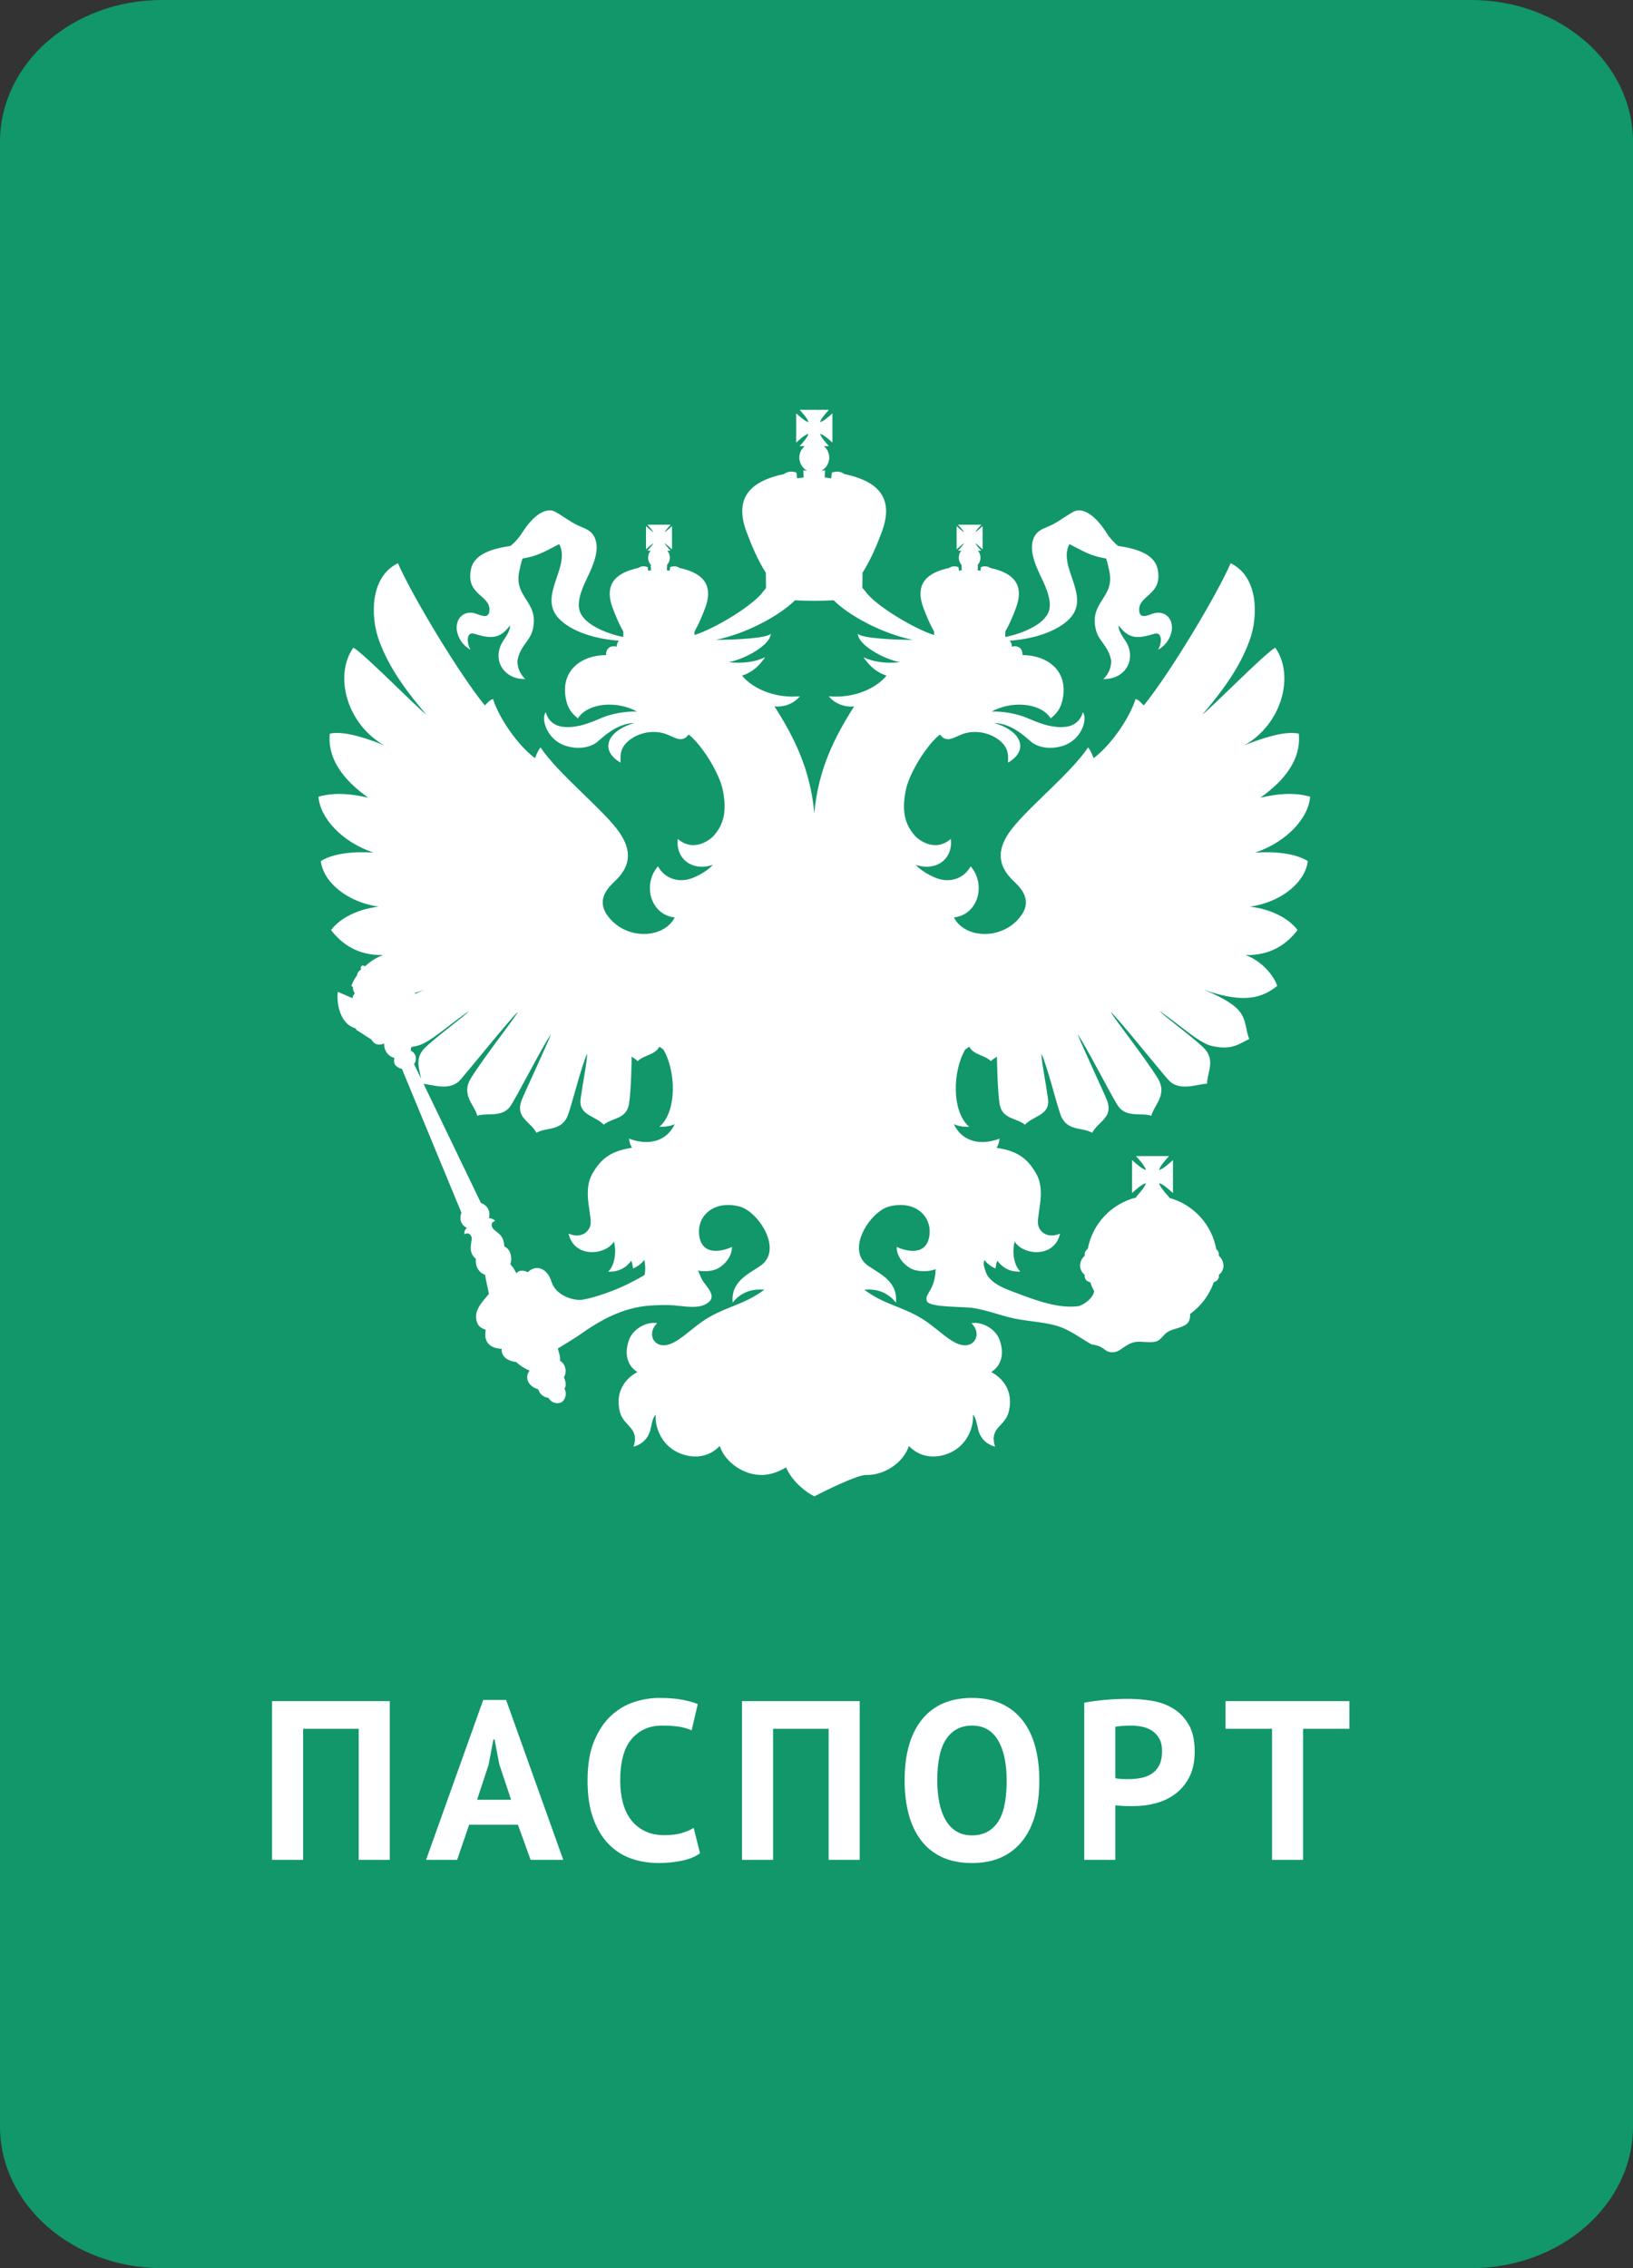 <svg width="72px" height="100px" viewBox="0 0 72 100" version="1.1" xmlns="http://www.w3.org/2000/svg" xmlns:xlink="http://www.w3.org/1999/xlink"><rect x="0" y="0" width="72" height="100" fill="#333333" stroke="none"/><title>pass</title><desc>Created with Sketch.</desc><g id="Zaymer-Home-Page" stroke="none" stroke-width="1" fill="none" fill-rule="evenodd"><g id="1140---Как-получить-займ" transform="translate(-793, -419)"><g id="Шаги" transform="translate(389, 419)"><g id="2" transform="translate(390, 0)"><g id="pass" transform="translate(14, 0)"><path d="M64.865,100 L7.138,100 C3.194,100 0,97.203 0,93.75 L0,6.25 C0,2.797 3.194,0 7.138,0 L64.862,0 C68.806,0 72,2.797 72,6.25 L72,93.75 C72.004,97.203 68.806,100 64.865,100 Z" id="Shape" fill="#119769" fill-rule="nonzero"/><path d="M15.815,76.22 L13.365,76.22 L13.365,82 L11.995,82 L11.995,75 L17.185,75 L17.185,82 L15.815,82 L15.815,76.22 Z M22.835,80.45 L20.685,80.45 L20.155,82 L18.785,82 L21.305,74.95 L22.315,74.95 L24.835,82 L23.395,82 L22.835,80.45 Z M21.035,79.35 L22.535,79.35 L22.015,77.79 L21.805,76.69 L21.755,76.69 L21.545,77.8 L21.035,79.35 Z M30.865,81.71 C30.652,81.863 30.38,81.973 30.05,82.04 C29.72,82.107 29.382,82.14 29.035,82.14 C28.615,82.14 28.217,82.075 27.84,81.945 C27.463,81.815 27.132,81.605 26.845,81.315 C26.558,81.025 26.33,80.648 26.16,80.185 C25.99,79.722 25.905,79.16 25.905,78.5 C25.905,77.813 26,77.238 26.19,76.775 C26.38,76.312 26.627,75.938 26.93,75.655 C27.233,75.372 27.572,75.168 27.945,75.045 C28.318,74.922 28.692,74.86 29.065,74.86 C29.465,74.86 29.803,74.887 30.08,74.94 C30.357,74.993 30.585,75.057 30.765,75.13 L30.495,76.29 C30.342,76.217 30.16,76.163 29.95,76.13 C29.74,76.097 29.485,76.08 29.185,76.08 C28.632,76.08 28.187,76.277 27.85,76.67 C27.513,77.063 27.345,77.673 27.345,78.5 C27.345,78.86 27.385,79.188 27.465,79.485 C27.545,79.782 27.667,80.035 27.83,80.245 C27.993,80.455 28.197,80.618 28.44,80.735 C28.683,80.852 28.965,80.91 29.285,80.91 C29.585,80.91 29.838,80.88 30.045,80.82 C30.252,80.76 30.432,80.683 30.585,80.59 L30.865,81.71 Z M36.535,76.22 L34.085,76.22 L34.085,82 L32.715,82 L32.715,75 L37.905,75 L37.905,82 L36.535,82 L36.535,76.22 Z M39.885,78.5 C39.885,77.333 40.142,76.435 40.655,75.805 C41.168,75.175 41.902,74.86 42.855,74.86 C43.355,74.86 43.792,74.947 44.165,75.12 C44.538,75.293 44.848,75.54 45.095,75.86 C45.342,76.18 45.525,76.563 45.645,77.01 C45.765,77.457 45.825,77.953 45.825,78.5 C45.825,79.667 45.567,80.565 45.05,81.195 C44.533,81.825 43.802,82.14 42.855,82.14 C42.348,82.14 41.908,82.053 41.535,81.88 C41.162,81.707 40.853,81.46 40.61,81.14 C40.367,80.82 40.185,80.437 40.065,79.99 C39.945,79.543 39.885,79.047 39.885,78.5 Z M41.325,78.5 C41.325,78.853 41.355,79.178 41.415,79.475 C41.475,79.772 41.567,80.027 41.69,80.24 C41.813,80.453 41.972,80.62 42.165,80.74 C42.358,80.86 42.588,80.92 42.855,80.92 C43.342,80.92 43.718,80.73 43.985,80.35 C44.252,79.97 44.385,79.353 44.385,78.5 C44.385,78.16 44.357,77.843 44.3,77.55 C44.243,77.257 44.155,77 44.035,76.78 C43.915,76.56 43.758,76.388 43.565,76.265 C43.372,76.142 43.135,76.08 42.855,76.08 C42.368,76.08 41.992,76.275 41.725,76.665 C41.458,77.055 41.325,77.667 41.325,78.5 Z M47.805,75.07 C48.085,75.017 48.393,74.975 48.73,74.945 C49.067,74.915 49.402,74.9 49.735,74.9 C50.082,74.9 50.43,74.928 50.78,74.985 C51.13,75.042 51.445,75.155 51.725,75.325 C52.005,75.495 52.233,75.732 52.41,76.035 C52.587,76.338 52.675,76.733 52.675,77.22 C52.675,77.66 52.598,78.032 52.445,78.335 C52.292,78.638 52.088,78.887 51.835,79.08 C51.582,79.273 51.293,79.413 50.97,79.5 C50.647,79.587 50.312,79.63 49.965,79.63 L49.805,79.63 C49.732,79.63 49.655,79.628 49.575,79.625 C49.495,79.622 49.417,79.617 49.34,79.61 C49.263,79.603 49.208,79.597 49.175,79.59 L49.175,82 L47.805,82 L47.805,75.07 Z M49.845,76.08 C49.712,76.08 49.585,76.085 49.465,76.095 C49.345,76.105 49.248,76.117 49.175,76.13 L49.175,78.4 C49.202,78.407 49.242,78.413 49.295,78.42 C49.348,78.427 49.405,78.432 49.465,78.435 C49.525,78.438 49.583,78.44 49.64,78.44 L49.765,78.44 C49.945,78.44 50.123,78.423 50.3,78.39 C50.477,78.357 50.635,78.295 50.775,78.205 C50.915,78.115 51.027,77.99 51.11,77.83 C51.193,77.67 51.235,77.46 51.235,77.2 C51.235,76.98 51.195,76.798 51.115,76.655 C51.035,76.512 50.93,76.397 50.8,76.31 C50.67,76.223 50.522,76.163 50.355,76.13 C50.188,76.097 50.018,76.08 49.845,76.08 Z M59.495,76.22 L57.455,76.22 L57.455,82 L56.085,82 L56.085,76.22 L54.035,76.22 L54.035,75 L59.495,75 L59.495,76.22 Z" id="ПАСПОРТ" fill="#FFFFFF"/><g id="0010-" transform="translate(14, 18)" fill="#FFFFFF"><path d="M30.326,10.084 C30.365,10.077 30.401,10.07 30.433,10.063 C31.051,9.925 32.063,9.541 32.251,8.928 C32.401,8.435 32.039,7.733 31.895,7.429 C31.654,6.916 31.262,6.079 31.688,5.536 C31.852,5.327 32.143,5.26 32.395,5.132 C32.739,4.956 32.935,4.782 33.336,4.56 C33.673,4.375 34.235,4.605 34.816,5.536 C34.944,5.74 35.178,5.98 35.298,6.07 C36.282,6.211 36.924,6.502 37.044,7.104 C37.275,8.26 36.171,8.221 36.228,8.932 C36.262,9.351 36.696,9.078 36.914,9.03 C37.289,8.947 37.666,9.171 37.674,9.672 C37.677,9.891 37.546,10.375 37.064,10.645 C37.255,10.294 37.225,9.843 36.901,9.941 C36.187,10.156 35.78,10.204 35.32,9.57 C35.308,9.903 35.626,10.191 35.74,10.475 C36.031,11.201 35.559,11.95 34.646,11.94 C35.048,11.559 34.995,11.084 34.984,11.084 C34.852,10.446 34.435,10.279 34.311,9.739 C34.034,8.528 35.147,8.352 34.917,7.217 C34.887,7.07 34.827,6.763 34.763,6.622 C34.037,6.51 33.653,6.238 33.151,5.989 C32.619,6.988 34.115,8.272 33.168,9.268 C32.639,9.824 31.626,10.16 30.578,10.243 C30.554,10.245 30.53,10.247 30.505,10.249 C30.578,10.3 30.616,10.398 30.612,10.513 C30.884,10.435 31.094,10.586 31.083,10.882 C32.133,10.882 33.083,11.529 32.865,12.765 C32.783,13.237 32.599,13.445 32.328,13.673 C31.867,12.953 30.552,12.901 29.72,13.375 C30.181,13.345 30.853,13.47 31.251,13.64 C31.739,13.847 32.354,14.121 33,14.043 C33.414,13.993 33.663,13.716 33.74,13.405 C33.944,13.606 33.773,14.469 33.034,14.817 C32.647,14.999 31.98,15.068 31.52,14.749 C31.352,14.633 30.673,13.887 29.83,13.877 C31.044,14.218 31.385,15.081 30.444,15.624 C30.452,15.301 30.506,14.898 29.89,14.519 C29.565,14.319 29.027,14.178 28.494,14.346 C28.322,14.4 28.057,14.55 27.889,14.581 C27.633,14.629 27.507,14.473 27.447,14.382 C26.898,14.801 26.098,16.048 25.938,16.834 C25.756,17.734 25.877,18.328 26.342,18.852 C26.482,19.01 27.212,19.604 27.923,18.986 C28.026,19.896 27.255,20.429 26.376,20.129 C26.545,20.32 26.851,20.536 27.25,20.701 C27.885,20.961 28.508,20.724 28.796,20.196 C29.481,20.978 29.147,22.326 28.057,22.45 C28.556,23.418 30.272,23.461 31.044,22.335 C31.526,21.632 30.966,21.109 30.68,20.836 C29.961,20.147 29.981,19.465 30.482,18.723 C31.146,17.741 33.191,16.134 33.975,14.951 C34.124,15.142 34.181,15.35 34.219,15.426 C34.952,14.879 35.784,13.709 36.069,12.82 C36.218,12.858 36.324,13 36.43,13.102 C37.597,11.668 39.675,8.192 40.26,6.832 C41.507,7.436 41.469,9.195 41.104,10.21 C40.767,11.146 40.2,12.126 39.011,13.505 C39.385,13.241 41.72,10.847 42.226,10.554 C43.099,11.789 42.511,13.941 40.856,14.865 C41.389,14.646 42.602,14.189 43.266,14.347 C43.397,15.717 42.282,16.654 41.574,17.17 C42.241,17.015 43.006,16.909 43.764,17.126 C43.699,18.062 42.732,19.124 41.339,19.591 C42.212,19.533 43.105,19.617 43.664,19.965 C43.538,20.929 42.463,21.781 41.109,21.976 C42.007,22.073 42.813,22.474 43.21,23.005 C42.733,23.632 42.011,24.133 40.915,24.109 C41.439,24.286 42.07,24.81 42.317,25.464 C41.687,25.965 40.903,26.283 39.095,25.641 C41.162,26.507 40.762,26.925 41.078,27.813 C40.702,27.961 40.363,28.348 39.395,28.106 C38.831,27.965 37.907,27.091 37.114,26.569 C37.375,26.84 38.541,27.688 39.052,28.178 C39.624,28.727 39.219,29.284 39.221,29.78 C38.804,29.789 38.069,30.116 37.579,29.68 C37.405,29.525 35.273,26.861 34.977,26.619 C35.074,26.844 36.432,28.556 37.043,29.535 C37.503,30.274 36.857,30.746 36.766,31.193 C36.287,31.039 35.632,31.304 35.269,30.721 C34.922,30.162 33.894,28.144 33.512,27.592 C33.663,28.014 34.747,30.328 34.819,30.535 C35.079,31.292 34.426,31.431 34.154,31.946 C33.749,31.685 33.037,31.9 32.764,31.159 C32.575,30.645 32.148,28.907 31.913,28.456 C31.942,28.952 32.096,29.643 32.206,30.43 C32.31,31.176 31.59,31.172 31.187,31.588 C30.838,31.281 30.185,31.364 30.072,30.665 C29.975,30.068 29.956,28.587 29.956,28.587 C29.845,28.663 29.79,28.686 29.69,28.786 C29.429,28.515 28.919,28.515 28.737,28.149 C28.673,28.181 28.631,28.229 28.561,28.267 C27.994,29.218 27.954,31.024 28.736,31.681 C28.501,31.686 28.235,31.651 28.057,31.562 C28.399,32.3 29.183,32.538 30.074,32.201 C30.043,32.381 30.019,32.482 29.94,32.605 C30.914,32.749 31.328,33.121 31.688,33.748 C32.158,34.566 31.646,35.649 31.789,36.068 C31.887,36.355 32.22,36.604 32.739,36.391 C32.486,37.488 31.104,37.343 30.738,36.741 C30.604,37.246 30.73,37.836 30.993,38.062 C30.562,38.091 30.204,37.905 29.974,37.581 C29.925,37.696 29.912,37.806 29.893,37.93 C29.659,37.819 29.51,37.696 29.402,37.548 C29.39,37.594 29.378,37.659 29.369,37.736 C29.418,37.984 29.491,38.174 29.551,38.259 C29.825,38.648 30.348,38.832 30.77,38.991 C31.66,39.327 32.662,39.705 33.55,39.587 C33.661,39.572 34.161,39.324 34.244,38.934 C34.176,38.805 34.117,38.67 34.069,38.529 C33.943,38.513 33.827,38.416 33.821,38.262 C33.822,38.243 33.824,38.225 33.828,38.208 C33.706,38.117 33.626,37.975 33.62,37.801 C33.623,37.626 33.705,37.469 33.831,37.359 C33.827,37.341 33.824,37.321 33.823,37.3 C33.827,37.196 33.884,37.11 33.961,37.059 C34.171,35.937 35.03,35.045 36.134,34.787 L36.086,34.776 C36.208,34.639 36.485,34.341 36.524,34.163 C36.346,34.202 36.049,34.479 35.912,34.601 L35.912,33.145 C36.049,33.267 36.347,33.544 36.525,33.583 C36.485,33.405 36.209,33.108 36.087,32.971 L37.543,32.971 C37.42,33.108 37.144,33.405 37.104,33.584 C37.283,33.544 37.579,33.268 37.717,33.146 L37.717,34.602 C37.579,34.479 37.283,34.203 37.104,34.163 C37.136,34.308 37.322,34.529 37.457,34.682 C37.484,34.703 37.507,34.729 37.525,34.757 L37.542,34.776 C37.543,34.788 37.548,34.8 37.553,34.812 C38.613,35.102 39.429,35.981 39.627,37.076 C39.693,37.128 39.739,37.206 39.742,37.3 C39.741,37.321 39.739,37.341 39.734,37.36 C39.859,37.47 39.939,37.626 39.945,37.798 C39.942,37.975 39.86,38.118 39.737,38.208 C39.741,38.226 39.743,38.243 39.744,38.262 C39.739,38.407 39.636,38.502 39.518,38.526 C39.322,39.097 38.952,39.587 38.471,39.933 C38.481,40.078 38.451,40.264 38.338,40.359 C38.093,40.565 37.744,40.562 37.48,40.726 C37.28,40.848 37.195,41.084 36.963,41.147 C36.649,41.23 36.279,41.099 35.97,41.187 C35.533,41.313 35.393,41.631 35.026,41.62 C34.656,41.609 34.746,41.358 34.129,41.273 C33.739,41.058 33.27,40.714 32.857,40.546 C32.213,40.285 31.452,40.281 30.752,40.137 C30.111,40.006 29.537,39.762 28.884,39.665 C28.477,39.603 27.092,39.651 26.88,39.394 C26.725,39.064 27.146,38.981 27.239,38.165 C27.242,38.132 27.249,38.053 27.256,37.956 C26.859,38.106 26.437,38.048 26.208,37.951 C25.997,37.861 25.531,37.499 25.535,36.976 C25.926,37.158 26.864,37.415 26.981,36.451 C27.083,35.604 26.331,34.903 25.199,35.194 C24.387,35.403 23.244,37.105 24.291,37.817 C24.818,38.175 25.597,38.512 25.502,39.431 C25.165,39.006 24.705,38.809 24.106,38.862 C24.976,39.505 25.655,39.569 26.534,40.069 C27.326,40.521 27.924,41.289 28.528,41.314 C29.015,41.334 29.275,40.766 28.831,40.339 C29.292,40.251 29.902,40.589 30.074,41.078 C30.309,41.74 30.114,42.236 29.704,42.491 C30.267,42.791 30.689,43.389 30.478,44.239 C30.31,44.914 29.602,44.919 29.873,45.785 C29.494,45.676 29.231,45.421 29.133,45.046 C29.071,44.802 29.037,44.501 28.898,44.374 C28.939,44.914 28.652,45.692 27.92,46.036 C27.436,46.263 26.674,46.373 26.073,45.753 C25.849,46.456 25.023,47.05 24.19,47.03 C23.802,47.021 22.432,47.702 21.903,47.972 C21.375,47.702 20.865,47.193 20.659,46.694 C20.378,46.866 20.005,47.02 19.617,47.03 C18.783,47.05 17.958,46.455 17.734,45.752 C17.133,46.372 16.371,46.263 15.886,46.036 C15.155,45.692 14.868,44.913 14.909,44.373 C14.77,44.5 14.736,44.802 14.674,45.046 C14.576,45.421 14.313,45.676 13.934,45.785 C14.205,44.918 13.496,44.913 13.329,44.239 C13.118,43.389 13.54,42.79 14.102,42.491 C13.693,42.236 13.498,41.74 13.732,41.078 C13.905,40.588 14.515,40.251 14.976,40.338 C14.532,40.765 14.792,41.334 15.279,41.313 C15.883,41.289 16.481,40.521 17.273,40.069 C18.151,39.569 18.83,39.504 19.701,38.862 C19.102,38.809 18.642,39.006 18.305,39.43 C18.21,38.511 18.989,38.174 19.516,37.816 C20.563,37.105 19.42,35.402 18.608,35.194 C17.476,34.903 16.724,35.604 16.826,36.451 C16.943,37.414 17.881,37.158 18.272,36.975 C18.276,37.499 17.809,37.861 17.599,37.951 C17.414,38.029 17.102,38.082 16.78,38.02 C16.827,38.127 16.876,38.242 16.905,38.317 C17.004,38.577 17.325,38.825 17.372,39.111 C17.394,39.248 17.32,39.359 17.216,39.437 C16.819,39.732 16.201,39.591 15.717,39.551 C15.409,39.526 14.891,39.541 14.607,39.565 C13.44,39.663 12.464,40.204 11.56,40.848 C11.402,40.96 10.935,41.247 10.595,41.455 C10.639,41.614 10.719,41.845 10.692,41.999 C10.891,42.097 11.033,42.434 10.864,42.721 C10.935,42.881 10.987,43.104 10.886,43.224 C11.037,43.485 10.872,43.766 10.756,43.826 C10.61,43.901 10.334,43.886 10.184,43.635 C9.933,43.595 9.783,43.435 9.732,43.254 C9.291,43.124 9.11,42.742 9.351,42.431 C9.08,42.311 8.965,42.231 8.754,42.05 C8.503,42.02 8.097,41.89 8.117,41.468 C7.625,41.448 7.304,41.187 7.417,40.627 C7.164,40.545 7.035,40.433 6.993,40.134 C6.932,39.697 7.364,39.289 7.557,39.044 C7.523,38.86 7.404,38.369 7.391,38.209 C7.084,38.097 6.943,37.796 6.983,37.505 C6.572,37.164 6.849,36.693 6.793,36.542 C6.717,36.34 6.574,36.362 6.472,36.421 C6.467,36.266 6.512,36.211 6.582,36.13 C6.341,36.025 6.231,35.759 6.346,35.468 L3.722,29.13 C3.416,29.038 3.334,28.881 3.389,28.646 C3.13,28.578 2.94,28.343 2.94,28.064 C2.94,28.045 2.941,28.026 2.942,28.008 C2.765,28.083 2.517,28.1 2.38,27.835 L1.69,27.392 C1.757,27.315 1.515,27.351 1.273,27.098 C0.826,26.63 0.869,25.84 0.897,25.73 L1.54,26.008 C1.551,25.924 1.594,25.851 1.641,25.796 C1.577,25.699 1.555,25.605 1.562,25.52 C1.538,25.502 1.514,25.483 1.49,25.464 C1.552,25.299 1.639,25.143 1.742,24.998 C1.753,24.901 1.813,24.811 1.929,24.732 C1.923,24.725 1.917,24.717 1.913,24.707 C1.891,24.657 1.913,24.599 1.963,24.577 C2.007,24.557 2.057,24.572 2.084,24.61 C2.339,24.374 2.629,24.198 2.892,24.109 C1.796,24.133 1.073,23.631 0.597,23.005 C0.994,22.474 1.8,22.073 2.698,21.975 C1.344,21.78 0.269,20.929 0.143,19.965 C0.701,19.617 1.595,19.533 2.468,19.591 C1.075,19.123 0.108,18.061 0.042,17.126 C0.801,16.909 1.566,17.015 2.232,17.17 C1.525,16.653 0.41,15.717 0.54,14.346 C1.204,14.189 2.418,14.645 2.95,14.865 C1.296,13.941 0.708,11.789 1.58,10.553 C2.087,10.846 4.422,13.24 4.796,13.505 C3.607,12.125 3.04,11.146 2.703,10.21 C2.338,9.194 2.3,7.436 3.546,6.831 C4.132,8.192 6.21,11.668 7.377,13.102 C7.483,13 7.589,12.857 7.738,12.82 C8.022,13.708 8.854,14.879 9.588,15.426 C9.626,15.35 9.683,15.141 9.832,14.95 C10.615,16.134 12.661,17.74 13.324,18.722 C13.826,19.465 13.846,20.147 13.127,20.835 C12.841,21.109 12.281,21.632 12.763,22.334 C13.535,23.461 15.251,23.418 15.75,22.45 C14.66,22.326 14.325,20.978 15.01,20.196 C15.299,20.724 15.922,20.96 16.557,20.701 C16.956,20.536 17.262,20.32 17.431,20.129 C16.552,20.428 15.781,19.895 15.884,18.986 C16.594,19.603 17.325,19.009 17.465,18.851 C17.929,18.328 18.051,17.733 17.868,16.834 C17.709,16.048 16.909,14.801 16.359,14.382 C16.299,14.472 16.174,14.629 15.918,14.581 C15.75,14.55 15.485,14.4 15.313,14.346 C14.779,14.177 14.241,14.318 13.916,14.518 C13.3,14.897 13.355,15.301 13.363,15.624 C12.422,15.081 12.763,14.217 13.977,13.876 C13.134,13.886 12.455,14.632 12.286,14.749 C11.827,15.068 11.16,14.998 10.773,14.816 C10.033,14.468 9.863,13.605 10.067,13.404 C10.144,13.716 10.393,13.992 10.807,14.043 C11.453,14.121 12.068,13.846 12.555,13.639 C12.954,13.469 13.625,13.344 14.087,13.375 C13.254,12.9 11.94,12.953 11.479,13.673 C11.207,13.445 11.023,13.237 10.941,12.765 C10.724,11.528 11.674,10.882 12.724,10.882 C12.712,10.585 12.923,10.435 13.194,10.512 C13.191,10.398 13.229,10.3 13.301,10.249 C13.276,10.247 13.252,10.245 13.229,10.243 C12.181,10.16 11.167,9.824 10.639,9.268 C9.692,8.272 11.188,6.988 10.655,5.989 C10.154,6.238 9.77,6.51 9.044,6.622 C8.98,6.763 8.92,7.07 8.89,7.217 C8.66,8.352 9.773,8.528 9.495,9.739 C9.372,10.279 8.954,10.446 8.823,11.084 C8.811,11.084 8.759,11.559 9.16,11.94 C8.247,11.95 7.775,11.201 8.067,10.475 C8.181,10.191 8.498,9.903 8.487,9.57 C8.027,10.204 7.619,10.156 6.906,9.941 C6.582,9.843 6.552,10.294 6.743,10.645 C6.261,10.375 6.13,9.891 6.133,9.672 C6.14,9.171 6.518,8.947 6.893,9.03 C7.111,9.078 7.545,9.351 7.579,8.932 C7.636,8.221 6.531,8.26 6.763,7.104 C6.883,6.502 7.525,6.211 8.508,6.07 C8.629,5.98 8.863,5.74 8.991,5.536 C9.572,4.605 10.134,4.375 10.471,4.56 C10.872,4.782 11.067,4.956 11.412,5.132 C11.663,5.26 11.955,5.327 12.118,5.536 C12.544,6.079 12.153,6.916 11.912,7.429 C11.768,7.733 11.405,8.435 11.556,8.928 C11.743,9.541 12.756,9.925 13.374,10.063 C13.406,10.07 13.442,10.077 13.481,10.084 L13.482,9.845 C13.296,9.519 13.137,9.139 13.011,8.8 C12.606,7.706 13.215,7.24 14.142,7.041 C14.249,6.967 14.376,6.945 14.535,6.995 L14.557,7.001 L14.579,7.163 L14.703,7.145 L14.69,6.924 L14.719,6.927 C14.631,6.84 14.576,6.72 14.576,6.586 C14.576,6.47 14.617,6.364 14.686,6.281 L14.542,6.281 L14.595,6.222 C14.631,6.182 14.69,6.118 14.743,6.051 C14.77,6.015 14.795,5.981 14.814,5.95 C14.782,5.968 14.748,5.993 14.713,6.02 C14.646,6.073 14.582,6.132 14.541,6.168 L14.482,6.22 L14.482,5.195 L14.541,5.247 C14.582,5.284 14.646,5.342 14.713,5.395 C14.748,5.423 14.783,5.448 14.814,5.466 C14.795,5.435 14.771,5.401 14.743,5.365 C14.69,5.298 14.632,5.234 14.596,5.194 L14.543,5.135 L15.569,5.135 L15.516,5.194 C15.48,5.234 15.421,5.298 15.368,5.365 C15.34,5.401 15.316,5.435 15.297,5.467 C15.328,5.448 15.363,5.423 15.398,5.396 C15.465,5.343 15.529,5.284 15.57,5.248 L15.629,5.196 L15.629,6.221 L15.57,6.169 C15.529,6.132 15.465,6.074 15.398,6.021 C15.363,5.993 15.328,5.968 15.297,5.95 C15.315,5.981 15.34,6.015 15.368,6.051 C15.42,6.118 15.479,6.182 15.515,6.222 L15.568,6.281 L15.425,6.281 C15.493,6.364 15.535,6.47 15.535,6.586 C15.535,6.719 15.48,6.84 15.392,6.926 L15.414,6.924 L15.402,7.145 L15.525,7.163 L15.548,7.001 L15.569,6.995 C15.728,6.945 15.855,6.967 15.962,7.041 C16.889,7.24 17.499,7.706 17.093,8.8 C16.967,9.139 16.808,9.52 16.622,9.846 L16.621,9.999 C17.538,9.705 19.217,8.691 19.655,8.072 C19.704,8.008 19.743,7.962 19.773,7.93 L19.766,7.25 C19.423,6.721 19.133,6.04 18.913,5.447 C18.325,3.861 19.195,3.191 20.566,2.9 C20.712,2.795 20.887,2.761 21.113,2.832 L21.149,3.09 L21.433,3.05 L21.416,2.736 C21.476,2.743 21.533,2.749 21.587,2.753 C21.382,2.641 21.243,2.424 21.243,2.174 C21.243,1.971 21.334,1.789 21.479,1.668 L21.257,1.668 C21.365,1.547 21.61,1.283 21.645,1.125 C21.488,1.16 21.224,1.405 21.103,1.513 L21.103,0.224 C21.224,0.332 21.488,0.577 21.646,0.612 C21.611,0.454 21.366,0.19 21.258,0.069 L22.547,0.069 C22.439,0.191 22.194,0.454 22.159,0.612 C22.318,0.577 22.58,0.333 22.702,0.224 L22.702,1.514 C22.58,1.405 22.317,1.161 22.159,1.126 C22.194,1.284 22.438,1.547 22.547,1.668 L22.326,1.668 C22.47,1.789 22.562,1.971 22.562,2.174 C22.562,2.423 22.423,2.64 22.219,2.752 C22.27,2.748 22.323,2.743 22.379,2.736 L22.362,3.05 L22.645,3.09 L22.682,2.832 C22.908,2.761 23.083,2.795 23.229,2.9 C24.6,3.191 25.47,3.861 24.882,5.447 C24.661,6.04 24.372,6.721 24.029,7.25 L24.023,7.917 C24.054,7.951 24.096,8 24.151,8.072 C24.59,8.691 26.268,9.705 27.186,9.999 L27.185,9.846 C26.999,9.52 26.84,9.139 26.714,8.8 C26.308,7.706 26.917,7.24 27.845,7.041 C27.951,6.967 28.079,6.945 28.237,6.995 L28.259,7.001 L28.281,7.163 L28.405,7.145 L28.393,6.924 L28.414,6.926 C28.327,6.84 28.272,6.719 28.272,6.586 C28.272,6.47 28.313,6.364 28.381,6.281 L28.239,6.281 L28.291,6.222 C28.328,6.182 28.386,6.118 28.439,6.051 C28.467,6.015 28.491,5.981 28.51,5.95 C28.479,5.968 28.444,5.993 28.409,6.021 C28.342,6.074 28.278,6.132 28.237,6.169 L28.178,6.221 L28.178,5.196 L28.237,5.248 C28.277,5.284 28.342,5.343 28.409,5.396 C28.444,5.423 28.478,5.448 28.51,5.467 C28.491,5.435 28.466,5.401 28.438,5.365 C28.386,5.298 28.327,5.234 28.291,5.194 L28.238,5.135 L29.264,5.135 L29.211,5.194 C29.175,5.234 29.116,5.298 29.064,5.365 C29.036,5.401 29.012,5.435 28.993,5.466 C29.024,5.448 29.058,5.423 29.094,5.395 C29.161,5.342 29.225,5.284 29.266,5.247 L29.325,5.195 L29.325,6.22 L29.266,6.168 C29.225,6.132 29.161,6.073 29.094,6.02 C29.059,5.993 29.024,5.968 28.993,5.95 C29.012,5.981 29.036,6.015 29.064,6.051 C29.117,6.118 29.176,6.182 29.212,6.222 L29.264,6.281 L29.121,6.281 C29.189,6.364 29.23,6.47 29.23,6.586 C29.23,6.72 29.175,6.84 29.087,6.927 L29.116,6.924 L29.104,7.145 L29.228,7.163 L29.25,7.001 L29.271,6.995 C29.43,6.945 29.558,6.967 29.664,7.041 C30.592,7.24 31.201,7.706 30.795,8.8 C30.67,9.139 30.511,9.519 30.325,9.845 L30.326,10.084 Z M22.755,8.465 C22.489,8.481 22.199,8.489 21.894,8.489 C21.596,8.489 21.312,8.481 21.051,8.466 C20.407,9.109 18.975,9.919 17.565,10.21 L17.567,10.21 C18.382,10.21 19.816,10.144 19.986,9.94 C19.957,10.455 18.853,11.047 18.131,11.197 C18.722,11.258 19.276,11.194 19.736,10.977 C19.485,11.338 19.196,11.633 18.717,11.787 C19.222,12.403 20.241,12.797 21.264,12.698 C21.021,13.011 20.566,13.194 20.147,13.142 C20.977,14.445 21.731,15.885 21.903,17.862 C22.076,15.885 22.83,14.446 23.66,13.143 C23.24,13.194 22.786,13.011 22.543,12.698 C23.565,12.797 24.585,12.404 25.089,11.787 C24.61,11.633 24.322,11.338 24.071,10.977 C24.531,11.194 25.084,11.258 25.676,11.198 C24.954,11.047 23.85,10.455 23.82,9.94 C23.991,10.144 25.425,10.21 26.24,10.21 L26.243,10.21 C26.242,10.21 26.242,10.21 26.241,10.21 C24.831,9.919 23.398,9.109 22.755,8.465 Z M4.303,25.775 C4.303,25.79 4.304,25.805 4.304,25.821 C4.428,25.763 4.564,25.703 4.712,25.641 C4.569,25.691 4.433,25.736 4.303,25.775 Z M4.136,28.161 C4.13,28.196 4.121,28.231 4.11,28.264 C4.114,28.288 4.119,28.312 4.124,28.334 C4.324,28.415 4.415,28.696 4.256,28.914 L4.564,29.555 C4.489,29.118 4.268,28.645 4.755,28.178 C5.265,27.687 6.431,26.839 6.692,26.569 C5.9,27.09 4.975,27.965 4.411,28.106 C4.313,28.13 4.222,28.148 4.136,28.161 Z M4.676,29.786 L7.204,35.037 C7.535,35.157 7.628,35.454 7.56,35.709 C7.607,35.709 7.756,35.729 7.836,35.829 C7.659,35.874 7.646,36.015 7.721,36.14 C7.846,36.351 8.202,36.361 8.237,36.953 C8.508,37.074 8.599,37.435 8.502,37.746 C8.639,37.866 8.768,38.143 8.768,38.143 C8.874,37.965 9.154,38.02 9.271,38.091 C9.635,37.728 10.134,37.913 10.316,38.51 C10.499,39.11 11.273,39.368 11.701,39.299 C12.263,39.209 13.194,38.86 13.71,38.598 C14.019,38.44 14.226,38.332 14.419,38.212 C14.476,37.969 14.438,37.678 14.405,37.547 C14.297,37.696 14.147,37.819 13.914,37.93 C13.894,37.806 13.881,37.696 13.833,37.581 C13.603,37.905 13.244,38.091 12.813,38.062 C13.076,37.835 13.202,37.245 13.069,36.741 C12.703,37.343 11.32,37.488 11.067,36.391 C11.587,36.603 11.919,36.355 12.017,36.068 C12.161,35.649 11.649,34.565 12.118,33.748 C12.478,33.12 12.893,32.749 13.867,32.604 C13.788,32.482 13.764,32.381 13.733,32.201 C14.624,32.538 15.407,32.3 15.75,31.562 C15.572,31.65 15.306,31.686 15.071,31.681 C15.853,31.023 15.813,29.217 15.245,28.267 C15.176,28.229 15.133,28.18 15.07,28.149 C14.888,28.515 14.378,28.514 14.117,28.786 C14.017,28.686 13.961,28.663 13.851,28.586 C13.851,28.586 13.832,30.068 13.735,30.665 C13.621,31.364 12.969,31.28 12.62,31.588 C12.217,31.172 11.497,31.176 11.601,30.429 C11.711,29.642 11.864,28.952 11.893,28.456 C11.658,28.906 11.231,30.645 11.042,31.159 C10.769,31.9 10.058,31.685 9.653,31.946 C9.381,31.431 8.727,31.292 8.988,30.534 C9.059,30.327 10.144,28.013 10.294,27.592 C9.913,28.144 8.884,30.162 8.537,30.721 C8.175,31.304 7.519,31.038 7.041,31.193 C6.949,30.746 6.304,30.273 6.764,29.535 C7.375,28.555 8.733,26.844 8.829,26.619 C8.534,26.861 6.402,29.525 6.228,29.679 C5.771,30.085 5.102,29.83 4.676,29.786 Z" id="Combined-Shape"/></g></g></g></g></g></g></svg>